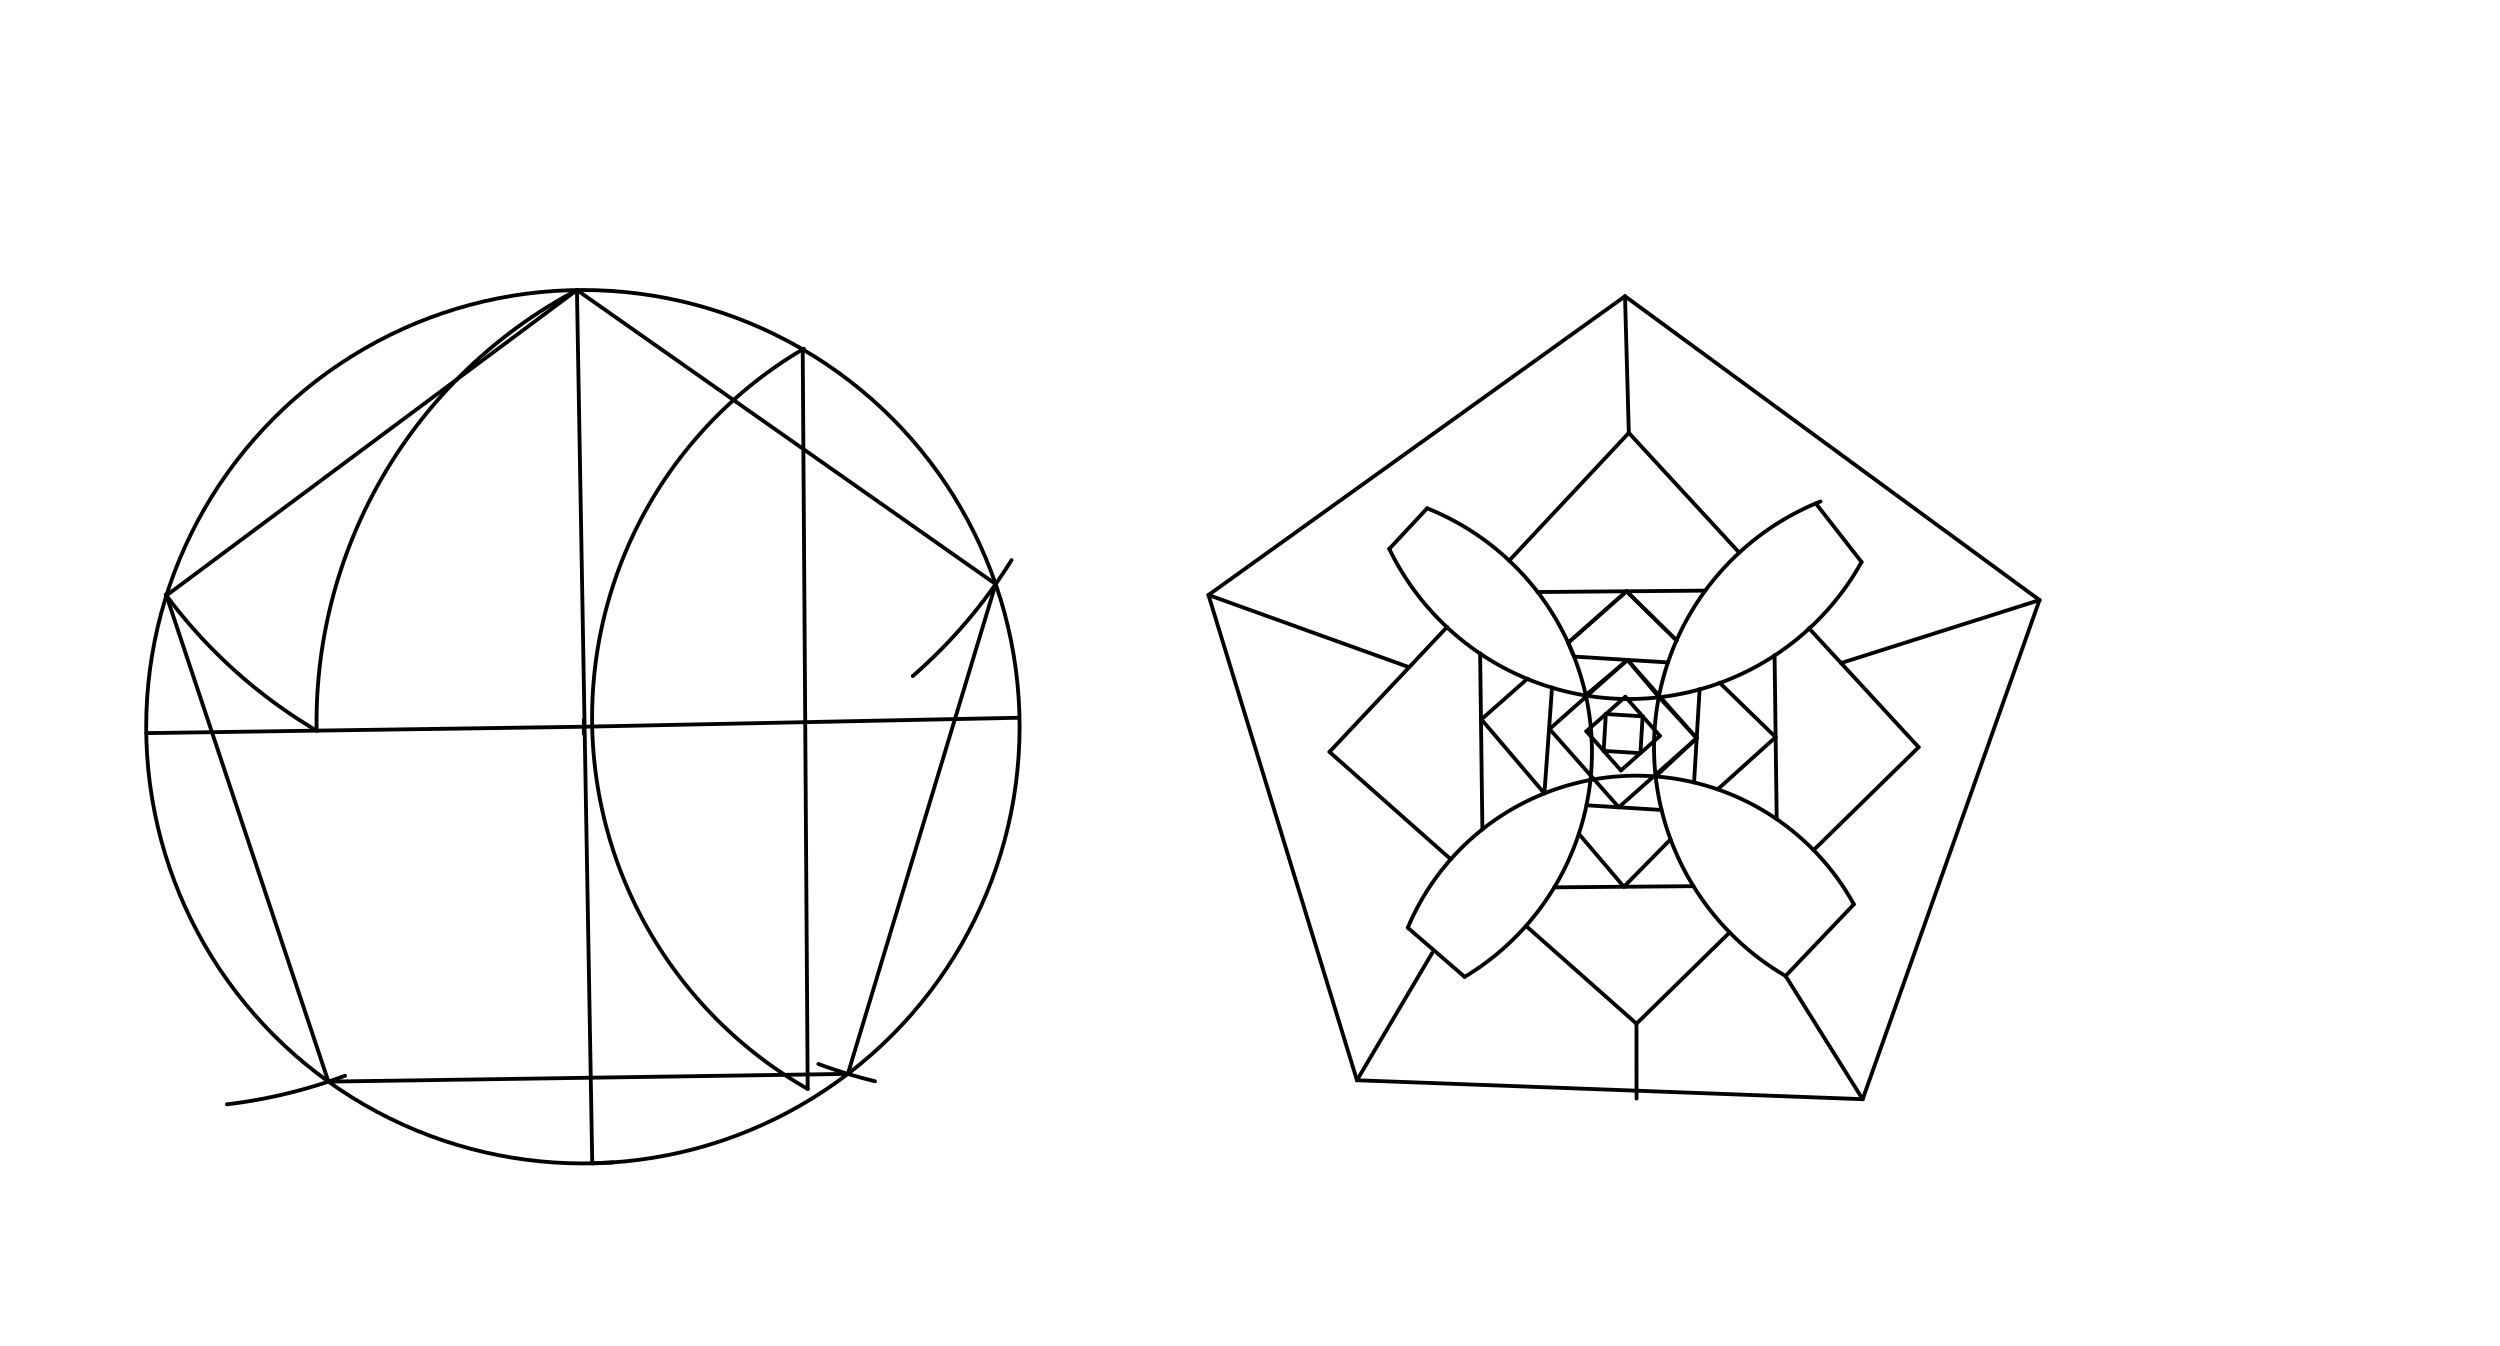 <svg xmlns="http://www.w3.org/2000/svg" class="svg--816" height="100%" preserveAspectRatio="xMidYMid meet" viewBox="0 0 1300 700" width="100%"><defs><marker id="marker-arrow" markerHeight="16" markerUnits="userSpaceOnUse" markerWidth="24" orient="auto-start-reverse" refX="24" refY="4" viewBox="0 0 24 8"><path d="M 0 0 L 24 4 L 0 8 z" stroke="inherit"></path></marker></defs><g class="aux-layer--949"></g><g class="main-layer--75a"><g class="element--733"><line stroke="#000000" stroke-dasharray="none" stroke-linecap="round" stroke-width="2" x1="303.106" x2="529.829" y1="377.902" y2="373.221"></line></g><g class="element--733"><g class="center--a87"><line x1="299.106" y1="377.902" x2="307.106" y2="377.902" stroke="#000000" stroke-width="1" stroke-linecap="round"></line><line x1="303.106" y1="373.902" x2="303.106" y2="381.902" stroke="#000000" stroke-width="1" stroke-linecap="round"></line><circle class="hit--87b" cx="303.106" cy="377.902" r="4" stroke="none" fill="transparent"></circle></g><circle cx="303.106" cy="377.902" fill="none" r="227.086" stroke="#000000" stroke-dasharray="none" stroke-width="2"></circle></g><g class="element--733"><line stroke="#000000" stroke-dasharray="none" stroke-linecap="round" stroke-width="2" x1="628.403" x2="845.005" y1="309.401" y2="154.053"></line></g><g class="element--733"><line stroke="#000000" stroke-dasharray="none" stroke-linecap="round" stroke-width="2" x1="845.005" x2="1060.547" y1="154.053" y2="312.031"></line></g><g class="element--733"><line stroke="#000000" stroke-dasharray="none" stroke-linecap="round" stroke-width="2" x1="1060.547" x2="968.591" y1="312.031" y2="571.583"></line></g><g class="element--733"><line stroke="#000000" stroke-dasharray="none" stroke-linecap="round" stroke-width="2" x1="968.591" x2="705.616" y1="571.583" y2="561.729"></line></g><g class="element--733"><line stroke="#000000" stroke-dasharray="none" stroke-linecap="round" stroke-width="2" x1="705.616" x2="628.403" y1="561.729" y2="309.401"></line></g><g class="element--733"><line stroke="#000000" stroke-dasharray="none" stroke-linecap="round" stroke-width="2" x1="845.005" x2="846.987" y1="154.053" y2="225.081"></line></g><g class="element--733"><line stroke="#000000" stroke-dasharray="none" stroke-linecap="round" stroke-width="2" x1="850.961" x2="851" y1="532.319" y2="571.25"></line></g><g class="element--733"><line stroke="#000000" stroke-dasharray="none" stroke-linecap="round" stroke-width="2" x1="968.591" x2="928.505" y1="571.583" y2="507.491"></line></g><g class="element--733"><line stroke="#000000" stroke-dasharray="none" stroke-linecap="round" stroke-width="2" x1="705.616" x2="744.703" y1="561.729" y2="495.593"></line></g><g class="element--733"><line stroke="#000000" stroke-dasharray="none" stroke-linecap="round" stroke-width="2" x1="846.309" x2="805.777" y1="343.157" y2="379.085"></line></g><g class="element--733"><line stroke="#000000" stroke-dasharray="none" stroke-linecap="round" stroke-width="2" x1="805.777" x2="841.752" y1="379.085" y2="419.791"></line></g><g class="element--733"><line stroke="#000000" stroke-dasharray="none" stroke-linecap="round" stroke-width="2" x1="841.752" x2="882.283" y1="419.791" y2="383.863"></line></g><g class="element--733"><line stroke="#000000" stroke-dasharray="none" stroke-linecap="round" stroke-width="2" x1="882.283" x2="846.309" y1="383.863" y2="343.157"></line></g><g class="element--733"><line stroke="#000000" stroke-dasharray="none" stroke-linecap="round" stroke-width="2" x1="845.17" x2="824.904" y1="362.316" y2="380.279"></line></g><g class="element--733"><line stroke="#000000" stroke-dasharray="none" stroke-linecap="round" stroke-width="2" x1="824.904" x2="842.891" y1="380.279" y2="400.633"></line></g><g class="element--733"><line stroke="#000000" stroke-dasharray="none" stroke-linecap="round" stroke-width="2" x1="842.891" x2="863.157" y1="400.633" y2="382.669"></line></g><g class="element--733"><line stroke="#000000" stroke-dasharray="none" stroke-linecap="round" stroke-width="2" x1="863.157" x2="845.17" y1="382.669" y2="362.316"></line></g><g class="element--733"><line stroke="#000000" stroke-dasharray="none" stroke-linecap="round" stroke-width="2" x1="835.037" x2="854.163" y1="371.298" y2="372.492"></line></g><g class="element--733"><line stroke="#000000" stroke-dasharray="none" stroke-linecap="round" stroke-width="2" x1="854.163" x2="853.024" y1="372.492" y2="391.651"></line></g><g class="element--733"><line stroke="#000000" stroke-dasharray="none" stroke-linecap="round" stroke-width="2" x1="853.024" x2="833.897" y1="391.651" y2="390.456"></line></g><g class="element--733"><line stroke="#000000" stroke-dasharray="none" stroke-linecap="round" stroke-width="2" x1="833.897" x2="835.037" y1="390.456" y2="371.298"></line></g><g class="element--733"><path d="M 964 470.25 A 128.959 128.959 0 0 0 732.046 482.423" fill="none" stroke="#000000" stroke-dasharray="none" stroke-linecap="round" stroke-width="2"></path></g><g class="element--733"><path d="M 928.505 507.491 A 137.597 137.597 0 0 1 946.646 260.774" fill="none" stroke="#000000" stroke-dasharray="none" stroke-linecap="round" stroke-width="2"></path></g><g class="element--733"><path d="M 761.621 507.982 A 136.481 136.481 0 0 0 742.117 264.311" fill="none" stroke="#000000" stroke-dasharray="none" stroke-linecap="round" stroke-width="2"></path></g><g class="element--733"><line stroke="#000000" stroke-dasharray="none" stroke-linecap="round" stroke-width="2" x1="784.782" x2="846.987" y1="291.521" y2="225.083"></line></g><g class="element--733"><line stroke="#000000" stroke-dasharray="none" stroke-linecap="round" stroke-width="2" x1="752.505" x2="691.334" y1="325.995" y2="390.992"></line></g><g class="element--733"><line stroke="#000000" stroke-dasharray="none" stroke-linecap="round" stroke-width="2" x1="691.334" x2="754.407" y1="390.992" y2="446.834"></line></g><g class="element--733"><line stroke="#000000" stroke-dasharray="none" stroke-linecap="round" stroke-width="2" x1="793.52" x2="850.961" y1="481.463" y2="532.319"></line></g><g class="element--733"><line stroke="#000000" stroke-dasharray="none" stroke-linecap="round" stroke-width="2" x1="850.961" x2="899.407" y1="532.319" y2="484.851"></line></g><g class="element--733"><line stroke="#000000" stroke-dasharray="none" stroke-linecap="round" stroke-width="2" x1="943.074" x2="997.689" y1="442.066" y2="388.553"></line></g><g class="element--733"><line stroke="#000000" stroke-dasharray="none" stroke-linecap="round" stroke-width="2" x1="997.689" x2="940.687" y1="388.553" y2="326.721"></line></g><g class="element--733"><line stroke="#000000" stroke-dasharray="none" stroke-linecap="round" stroke-width="2" x1="904.425" x2="846.987" y1="287.387" y2="225.083"></line></g><g class="element--733"><line stroke="#000000" stroke-dasharray="none" stroke-linecap="round" stroke-width="2" x1="799.572" x2="886.778" y1="307.857" y2="307.119"></line></g><g class="element--733"><line stroke="#000000" stroke-dasharray="none" stroke-linecap="round" stroke-width="2" x1="922.776" x2="923.879" y1="340.694" y2="425.955"></line></g><g class="element--733"><line stroke="#000000" stroke-dasharray="none" stroke-linecap="round" stroke-width="2" x1="880.59" x2="808.24" y1="460.806" y2="461.419"></line></g><g class="element--733"><line stroke="#000000" stroke-dasharray="none" stroke-linecap="round" stroke-width="2" x1="770.84" x2="769.655" y1="431.27" y2="339.668"></line></g><g class="element--733"><line stroke="#000000" stroke-dasharray="none" stroke-linecap="round" stroke-width="2" x1="815.454" x2="845.792" y1="334.239" y2="307.466"></line></g><g class="element--733"><line stroke="#000000" stroke-dasharray="none" stroke-linecap="round" stroke-width="2" x1="845.792" x2="871.8" y1="307.466" y2="333.012"></line></g><g class="element--733"><line stroke="#000000" stroke-dasharray="none" stroke-linecap="round" stroke-width="2" x1="894.197" x2="923.328" y1="355.01" y2="383.325"></line></g><g class="element--733"><line stroke="#000000" stroke-dasharray="none" stroke-linecap="round" stroke-width="2" x1="923.328" x2="893.172" y1="383.325" y2="410.464"></line></g><g class="element--733"><line stroke="#000000" stroke-dasharray="none" stroke-linecap="round" stroke-width="2" x1="844.415" x2="868.654" y1="461.112" y2="436.493"></line></g><g class="element--733"><line stroke="#000000" stroke-dasharray="none" stroke-linecap="round" stroke-width="2" x1="820.993" x2="844.415" y1="433.598" y2="461.112"></line></g><g class="element--733"><line stroke="#000000" stroke-dasharray="none" stroke-linecap="round" stroke-width="2" x1="803.095" x2="770.319" y1="412.573" y2="374.07"></line></g><g class="element--733"><line stroke="#000000" stroke-dasharray="none" stroke-linecap="round" stroke-width="2" x1="770.319" x2="794.315" y1="374.07" y2="352.894"></line></g><g class="element--733"><line stroke="#000000" stroke-dasharray="none" stroke-linecap="round" stroke-width="2" x1="815.454" x2="845.792" y1="334.239" y2="307.466"></line></g><g class="element--733"><line stroke="#000000" stroke-dasharray="none" stroke-linecap="round" stroke-width="2" x1="845.792" x2="871.8" y1="307.466" y2="333.012"></line></g><g class="element--733"><line stroke="#000000" stroke-dasharray="none" stroke-linecap="round" stroke-width="2" x1="807.065" x2="803.095" y1="357.432" y2="412.573"></line></g><g class="element--733"><line stroke="#000000" stroke-dasharray="none" stroke-linecap="round" stroke-width="2" x1="880.914" x2="883.802" y1="406.887" y2="358.329"></line></g><g class="element--733"><line stroke="#000000" stroke-dasharray="none" stroke-linecap="round" stroke-width="2" x1="864.018" x2="824.963" y1="421.182" y2="418.742"></line></g><g class="element--733"><line stroke="#000000" stroke-dasharray="none" stroke-linecap="round" stroke-width="2" x1="815.454" x2="818.493" y1="334.239" y2="341.42"></line></g><g class="element--733"><line stroke="#000000" stroke-dasharray="none" stroke-linecap="round" stroke-width="2" x1="818.493" x2="867.345" y1="341.42" y2="344.471"></line></g><g class="element--733"><line stroke="#000000" stroke-dasharray="none" stroke-linecap="round" stroke-width="2" x1="846.309" x2="824.589" y1="343.157" y2="361.495"></line></g><g class="element--733"><line stroke="#000000" stroke-dasharray="none" stroke-linecap="round" stroke-width="2" x1="846.309" x2="862.594" y1="343.157" y2="362.438"></line></g><g class="element--733"><line stroke="#000000" stroke-dasharray="none" stroke-linecap="round" stroke-width="2" x1="862.594" x2="882.283" y1="362.438" y2="383.863"></line></g><g class="element--733"><line stroke="#000000" stroke-dasharray="none" stroke-linecap="round" stroke-width="2" x1="882.283" x2="860.934" y1="383.863" y2="403.746"></line></g><g class="element--733"><path d="M 968 292.25 A 138.404 138.404 0 0 1 722.396 285.356" fill="none" stroke="#000000" stroke-dasharray="none" stroke-linecap="round" stroke-width="2"></path></g><g class="element--733"><line stroke="#000000" stroke-dasharray="none" stroke-linecap="round" stroke-width="2" x1="742.117" x2="722.43" y1="264.311" y2="285.425"></line></g><g class="element--733"><line stroke="#000000" stroke-dasharray="none" stroke-linecap="round" stroke-width="2" x1="944.22" x2="968" y1="261.77" y2="292.25"></line></g><g class="element--733"><line stroke="#000000" stroke-dasharray="none" stroke-linecap="round" stroke-width="2" x1="964" x2="928.505" y1="470.25" y2="507.491"></line></g><g class="element--733"><line stroke="#000000" stroke-dasharray="none" stroke-linecap="round" stroke-width="2" x1="732.046" x2="761.621" y1="482.423" y2="507.982"></line></g><g class="element--733"><line stroke="#000000" stroke-dasharray="none" stroke-linecap="round" stroke-width="2" x1="628.403" x2="732.621" y1="309.401" y2="346.918"></line></g><g class="element--733"><line stroke="#000000" stroke-dasharray="none" stroke-linecap="round" stroke-width="2" x1="957.338" x2="1060.547" y1="344.782" y2="312.031"></line></g><g class="element--733"><line stroke="#000000" stroke-dasharray="none" stroke-linecap="round" stroke-width="2" x1="303.106" x2="76.044" y1="377.902" y2="381.22"></line></g><g class="element--733"><line stroke="#000000" stroke-dasharray="none" stroke-linecap="round" stroke-width="2" x1="318.874" x2="307.94" y1="604.44" y2="604.937"></line></g><g class="element--733"><line stroke="#000000" stroke-dasharray="none" stroke-linecap="round" stroke-width="2" x1="300.008" x2="307.972" y1="150.836" y2="604.936"></line></g><g class="element--733"><path d="M 420 566.25 A 222.248 222.248 0 0 1 417.996 181.337" fill="none" stroke="#000000" stroke-dasharray="none" stroke-linecap="round" stroke-width="2"></path></g><g class="element--733"><line stroke="#000000" stroke-dasharray="none" stroke-linecap="round" stroke-width="2" x1="417.41" x2="420" y1="181.681" y2="566.25"></line></g><g class="element--733"><path d="M 300.008 150.836 A 254.11 254.11 0 0 0 164.644 379.925" fill="none" stroke="#000000" stroke-dasharray="none" stroke-linecap="round" stroke-width="2"></path></g><g class="element--733"><path d="M 164.644 379.925 A 266.092 266.092 0 0 1 86.168 309.196" fill="none" stroke="#000000" stroke-dasharray="none" stroke-linecap="round" stroke-width="2"></path></g><g class="element--733"><path d="M 526 291.25 A 266.061 266.061 0 0 1 474.654 351.553" fill="none" stroke="#000000" stroke-dasharray="none" stroke-linecap="round" stroke-width="2"></path></g><g class="element--733"><path d="M 118 574.25 A 266.454 266.454 0 0 0 179.425 559.393" fill="none" stroke="#000000" stroke-dasharray="none" stroke-linecap="round" stroke-width="2"></path></g><g class="element--733"><path d="M 455 562.25 A 266.013 266.013 0 0 1 425.559 553.272" fill="none" stroke="#000000" stroke-dasharray="none" stroke-linecap="round" stroke-width="2"></path></g><g class="element--733"><line stroke="#000000" stroke-dasharray="none" stroke-linecap="round" stroke-width="2" x1="86.515" x2="300.008" y1="309.663" y2="150.836"></line></g><g class="element--733"><line stroke="#000000" stroke-dasharray="none" stroke-linecap="round" stroke-width="2" x1="300.008" x2="517.742" y1="150.836" y2="303.742"></line></g><g class="element--733"><line stroke="#000000" stroke-dasharray="none" stroke-linecap="round" stroke-width="2" x1="86.515" x2="170.772" y1="309.663" y2="562.444"></line></g><g class="element--733"><line stroke="#000000" stroke-dasharray="none" stroke-linecap="round" stroke-width="2" x1="170.772" x2="440.89" y1="562.444" y2="558.412"></line></g><g class="element--733"><line stroke="#000000" stroke-dasharray="none" stroke-linecap="round" stroke-width="2" x1="440.89" x2="517.742" y1="558.412" y2="303.742"></line></g></g><g class="snaps-layer--ac6"></g><g class="temp-layer--52d"></g></svg>